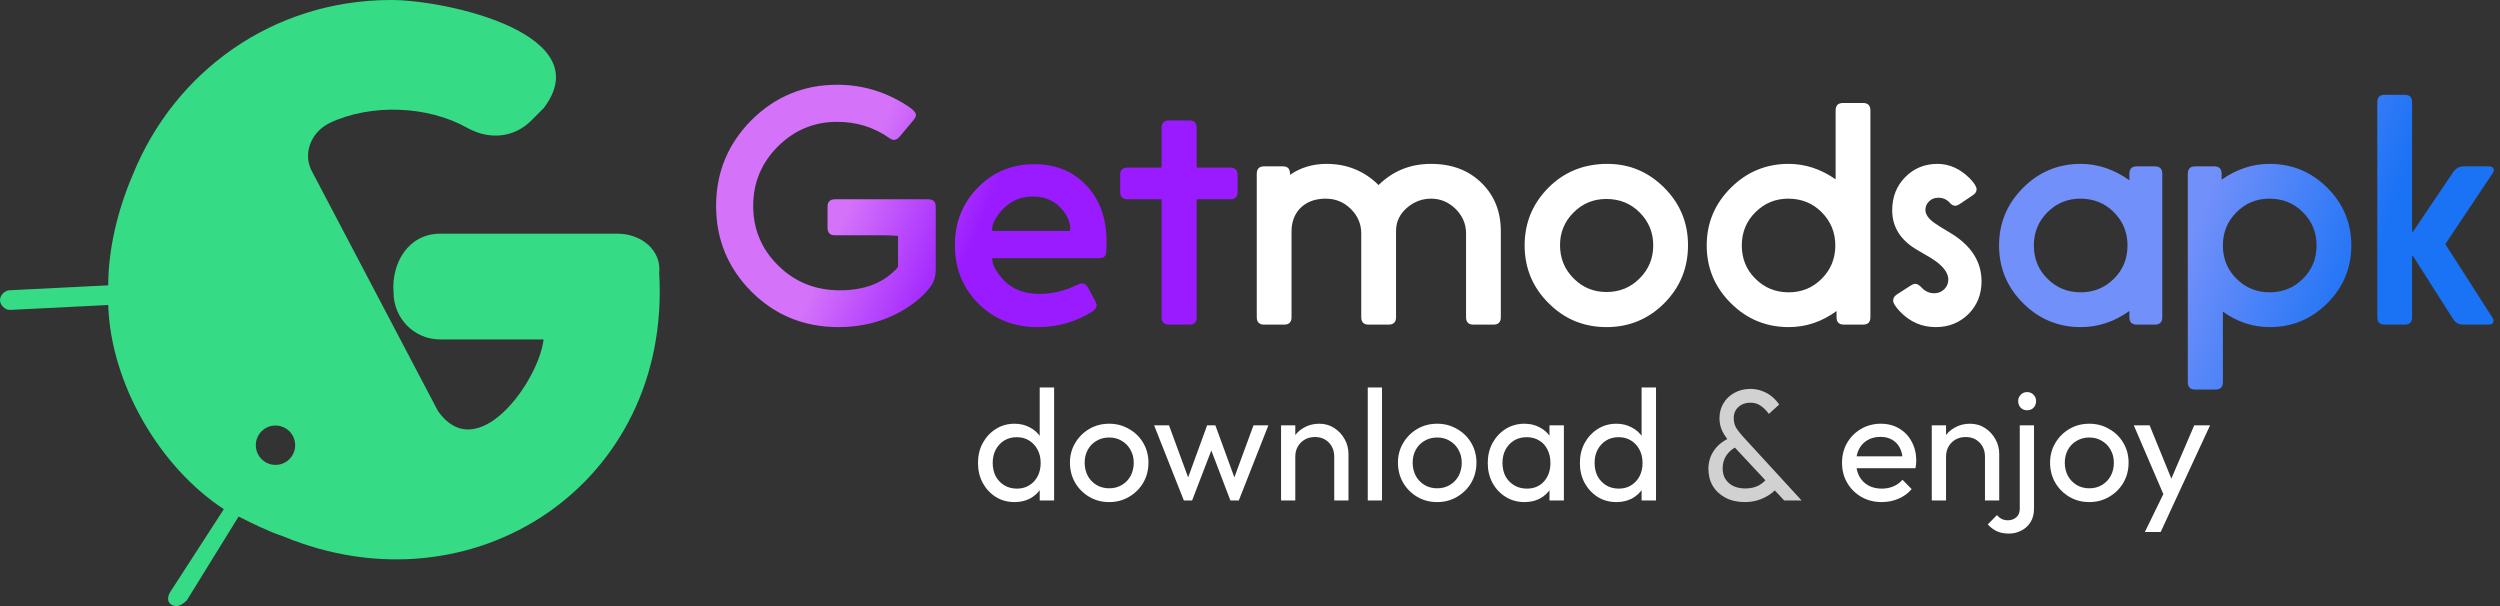 <svg width="924" height="224" viewBox="0 0 924 224" fill="none" xmlns="http://www.w3.org/2000/svg">
<rect x="0" y="0" width="924" height="224" fill="#333333" stroke="none"/>
<path d="M374.976 185.568C372.404 185.568 370.1 184.944 368.072 183.696C366.044 182.409 364.428 180.673 363.216 178.489C362.048 176.305 361.464 173.848 361.464 171.118C361.464 168.388 362.048 165.931 363.216 163.747C364.428 161.563 366.044 159.828 368.072 158.541C370.1 157.254 372.404 156.61 374.976 156.61C377.044 156.61 378.916 157.059 380.592 157.956C382.268 158.814 383.616 160.023 384.628 161.583C385.68 163.104 386.268 164.878 386.384 166.906V175.272C386.268 177.261 385.7 179.035 384.688 180.595C383.672 182.155 382.328 183.384 380.652 184.281C378.972 185.139 377.084 185.568 374.976 185.568ZM375.852 180.595C377.608 180.595 379.128 180.186 380.416 179.367C381.744 178.548 382.776 177.436 383.516 176.032C384.26 174.589 384.628 172.951 384.628 171.118C384.628 169.207 384.24 167.55 383.46 166.146C382.716 164.742 381.684 163.63 380.36 162.811C379.072 161.992 377.552 161.583 375.796 161.583C374.04 161.583 372.5 161.992 371.172 162.811C369.848 163.63 368.796 164.761 368.016 166.204C367.272 167.608 366.904 169.227 366.904 171.06C366.904 172.932 367.272 174.589 368.016 176.032C368.796 177.436 369.848 178.548 371.172 179.367C372.54 180.186 374.1 180.595 375.852 180.595ZM389.6 184.983H384.276V177.495L385.272 170.709L384.276 163.981V143.214H389.6V184.983ZM409.96 185.568C407.232 185.568 404.776 184.924 402.592 183.637C400.408 182.35 398.672 180.615 397.384 178.431C396.096 176.208 395.452 173.731 395.452 171.001C395.452 168.31 396.096 165.892 397.384 163.747C398.672 161.563 400.408 159.828 402.592 158.541C404.776 157.254 407.232 156.61 409.96 156.61C412.652 156.61 415.088 157.254 417.272 158.541C419.496 159.789 421.252 161.505 422.54 163.689C423.824 165.873 424.468 168.31 424.468 171.001C424.468 173.731 423.824 176.208 422.54 178.431C421.252 180.615 419.496 182.35 417.272 183.637C415.088 184.924 412.652 185.568 409.96 185.568ZM409.96 180.478C411.716 180.478 413.276 180.069 414.64 179.25C416.008 178.431 417.08 177.319 417.86 175.915C418.64 174.472 419.028 172.834 419.028 171.001C419.028 169.207 418.62 167.608 417.8 166.204C417.02 164.8 415.948 163.708 414.584 162.928C413.256 162.109 411.716 161.7 409.96 161.7C408.208 161.7 406.648 162.109 405.28 162.928C403.916 163.708 402.844 164.8 402.064 166.204C401.284 167.608 400.892 169.207 400.892 171.001C400.892 172.834 401.284 174.472 402.064 175.915C402.844 177.319 403.916 178.431 405.28 179.25C406.648 180.069 408.208 180.478 409.96 180.478ZM437.556 184.983L426.56 157.195H432.06L440.016 178.84H438.26L446.156 157.195H449.2L457.096 178.84H455.34L463.296 157.195H468.796L457.856 184.983H454.756L446.744 163.981H448.672L440.6 184.983H437.556ZM493.132 184.983V168.778C493.132 166.672 492.468 164.937 491.144 163.572C489.816 162.207 488.1 161.524 485.996 161.524C484.592 161.524 483.344 161.836 482.252 162.46C481.16 163.084 480.3 163.942 479.676 165.034C479.052 166.126 478.74 167.374 478.74 168.778L476.576 167.55C476.576 165.444 477.044 163.572 477.98 161.934C478.916 160.296 480.224 159.009 481.9 158.073C483.576 157.098 485.468 156.61 487.576 156.61C489.68 156.61 491.532 157.137 493.132 158.19C494.772 159.243 496.056 160.627 496.992 162.343C497.928 164.02 498.396 165.814 498.396 167.725V184.983H493.132ZM473.476 184.983V157.195H478.74V184.983H473.476ZM505.524 184.983V143.214H510.792V184.983H505.524ZM531.188 185.568C528.46 185.568 526 184.924 523.816 183.637C521.632 182.35 519.9 180.615 518.612 178.431C517.324 176.208 516.68 173.731 516.68 171.001C516.68 168.31 517.324 165.892 518.612 163.747C519.9 161.563 521.632 159.828 523.816 158.541C526 157.254 528.46 156.61 531.188 156.61C533.88 156.61 536.316 157.254 538.5 158.541C540.724 159.789 542.48 161.505 543.768 163.689C545.052 165.873 545.696 168.31 545.696 171.001C545.696 173.731 545.052 176.208 543.768 178.431C542.48 180.615 540.724 182.35 538.5 183.637C536.316 184.924 533.88 185.568 531.188 185.568ZM531.188 180.478C532.944 180.478 534.504 180.069 535.868 179.25C537.232 178.431 538.308 177.319 539.088 175.915C539.868 174.472 540.256 172.834 540.256 171.001C540.256 169.207 539.848 167.608 539.028 166.204C538.248 164.8 537.176 163.708 535.812 162.928C534.484 162.109 532.944 161.7 531.188 161.7C529.432 161.7 527.872 162.109 526.508 162.928C525.144 163.708 524.072 164.8 523.292 166.204C522.512 167.608 522.12 169.207 522.12 171.001C522.12 172.834 522.512 174.472 523.292 175.915C524.072 177.319 525.144 178.431 526.508 179.25C527.872 180.069 529.432 180.478 531.188 180.478ZM563.444 185.568C560.912 185.568 558.608 184.944 556.544 183.696C554.476 182.409 552.836 180.673 551.628 178.489C550.46 176.305 549.872 173.848 549.872 171.118C549.872 168.388 550.46 165.931 551.628 163.747C552.836 161.563 554.456 159.828 556.484 158.541C558.552 157.254 560.872 156.61 563.444 156.61C565.552 156.61 567.424 157.059 569.06 157.956C570.74 158.814 572.084 160.023 573.1 161.583C574.112 163.104 574.676 164.878 574.796 166.906V175.272C574.676 177.261 574.112 179.035 573.1 180.595C572.124 182.155 570.796 183.384 569.12 184.281C567.484 185.139 565.592 185.568 563.444 185.568ZM564.324 180.595C566.936 180.595 569.044 179.718 570.64 177.963C572.24 176.169 573.04 173.887 573.04 171.118C573.04 169.207 572.668 167.55 571.928 166.146C571.228 164.703 570.212 163.591 568.888 162.811C567.56 161.992 566.02 161.583 564.264 161.583C562.508 161.583 560.948 161.992 559.584 162.811C558.26 163.63 557.204 164.761 556.424 166.204C555.684 167.608 555.316 169.227 555.316 171.06C555.316 172.932 555.684 174.589 556.424 176.032C557.204 177.436 558.28 178.548 559.644 179.367C561.008 180.186 562.568 180.595 564.324 180.595ZM572.688 184.983V177.495L573.684 170.709L572.688 163.981V157.195H578.012V184.983H572.688ZM597.436 185.568C594.864 185.568 592.56 184.944 590.532 183.696C588.504 182.409 586.888 180.673 585.676 178.489C584.508 176.305 583.924 173.848 583.924 171.118C583.924 168.388 584.508 165.931 585.676 163.747C586.888 161.563 588.504 159.828 590.532 158.541C592.56 157.254 594.864 156.61 597.436 156.61C599.504 156.61 601.376 157.059 603.052 157.956C604.728 158.814 606.076 160.023 607.088 161.583C608.14 163.104 608.728 164.878 608.844 166.906V175.272C608.728 177.261 608.16 179.035 607.148 180.595C606.132 182.155 604.788 183.384 603.112 184.281C601.432 185.139 599.544 185.568 597.436 185.568ZM598.312 180.595C600.068 180.595 601.588 180.186 602.876 179.367C604.204 178.548 605.236 177.436 605.976 176.032C606.72 174.589 607.088 172.951 607.088 171.118C607.088 169.207 606.7 167.55 605.92 166.146C605.176 164.742 604.144 163.63 602.82 162.811C601.532 161.992 600.012 161.583 598.256 161.583C596.5 161.583 594.96 161.992 593.632 162.811C592.308 163.63 591.256 164.761 590.476 166.204C589.732 167.608 589.364 169.227 589.364 171.06C589.364 172.932 589.732 174.589 590.476 176.032C591.256 177.436 592.308 178.548 593.632 179.367C595 180.186 596.56 180.595 598.312 180.595ZM612.06 184.983H606.736V177.495L607.732 170.709L606.736 163.981V143.214H612.06V184.983Z" fill="white"/>
<path d="M659.448 184.983L640.028 164.157C638.504 162.519 637.376 160.959 636.632 159.477C635.892 157.995 635.52 156.357 635.52 154.563C635.52 152.496 636.008 150.663 636.984 149.064C637.96 147.426 639.304 146.139 641.02 145.203C642.736 144.228 644.708 143.74 646.928 143.74C648.568 143.74 650.048 144.013 651.376 144.559C652.74 145.066 653.928 145.749 654.944 146.607C655.996 147.465 656.876 148.44 657.576 149.532L653.772 152.983C652.876 151.735 651.884 150.741 650.792 150C649.736 149.22 648.452 148.83 646.928 148.83C645.176 148.83 643.712 149.356 642.54 150.409C641.372 151.462 640.788 152.827 640.788 154.504C640.788 155.908 641.08 157.098 641.664 158.073C642.248 159.048 643.128 160.179 644.296 161.466L665.884 184.983H659.448ZM644.88 185.568C642.192 185.568 639.832 185.041 637.804 183.988C635.776 182.935 634.196 181.492 633.064 179.659C631.972 177.787 631.428 175.662 631.428 173.283C631.428 170.826 632.088 168.603 633.416 166.614C634.74 164.625 636.672 163.045 639.208 161.875L641.724 165.151C640.164 165.931 638.936 167.004 638.036 168.369C637.14 169.695 636.692 171.294 636.692 173.166C636.692 174.687 637.044 175.993 637.744 177.085C638.448 178.177 639.42 179.035 640.668 179.659C641.956 180.244 643.42 180.537 645.056 180.537C647.124 180.537 648.88 180.108 650.324 179.25C651.764 178.392 652.856 177.3 653.6 175.974L657.048 180.01C656.268 181.063 655.236 182.019 653.948 182.877C652.7 183.696 651.296 184.359 649.736 184.866C648.216 185.334 646.596 185.568 644.88 185.568Z" fill="#D1D1D1"/>
<path d="M695.496 185.568C692.728 185.568 690.232 184.944 688.008 183.696C685.784 182.409 684.028 180.673 682.744 178.489C681.456 176.305 680.812 173.829 680.812 171.06C680.812 168.33 681.436 165.873 682.684 163.689C683.972 161.505 685.688 159.789 687.832 158.541C690.016 157.254 692.452 156.61 695.144 156.61C697.72 156.61 699.98 157.195 701.932 158.365C703.92 159.535 705.46 161.154 706.552 163.221C707.684 165.288 708.248 167.628 708.248 170.241C708.248 170.631 708.228 171.06 708.188 171.528C708.152 171.957 708.072 172.464 707.956 173.049H684.496V168.661H705.148L703.216 170.358C703.216 168.486 702.884 166.906 702.224 165.619C701.56 164.293 700.624 163.279 699.416 162.577C698.204 161.836 696.744 161.466 695.028 161.466C693.232 161.466 691.652 161.856 690.288 162.636C688.924 163.416 687.872 164.508 687.128 165.912C686.388 167.316 686.02 168.973 686.02 170.884C686.02 172.834 686.408 174.55 687.188 176.032C687.968 177.475 689.08 178.606 690.524 179.425C691.964 180.205 693.624 180.595 695.496 180.595C697.056 180.595 698.48 180.322 699.764 179.776C701.092 179.23 702.224 178.411 703.16 177.319L706.552 180.771C705.224 182.331 703.588 183.52 701.636 184.339C699.728 185.158 697.68 185.568 695.496 185.568ZM733.644 184.983V168.778C733.644 166.672 732.984 164.937 731.656 163.572C730.332 162.207 728.616 161.524 726.508 161.524C725.104 161.524 723.856 161.836 722.764 162.46C721.672 163.084 720.816 163.942 720.192 165.034C719.568 166.126 719.256 167.374 719.256 168.778L717.088 167.55C717.088 165.444 717.556 163.572 718.492 161.934C719.428 160.296 720.736 159.009 722.412 158.073C724.092 157.098 725.98 156.61 728.088 156.61C730.192 156.61 732.048 157.137 733.644 158.19C735.284 159.243 736.572 160.627 737.508 162.343C738.444 164.02 738.912 165.814 738.912 167.725V184.983H733.644ZM713.988 184.983V157.195H719.256V184.983H713.988ZM742.528 197.209C740.736 197.209 739.232 196.917 738.024 196.332C736.776 195.747 735.664 194.908 734.688 193.816L738.084 190.365C738.628 191.028 739.232 191.515 739.896 191.827C740.52 192.139 741.28 192.295 742.176 192.295C743.348 192.295 744.36 191.925 745.22 191.184C746.076 190.482 746.508 189.409 746.508 187.966V157.195H751.772V187.908C751.772 189.936 751.344 191.632 750.484 192.997C749.628 194.362 748.496 195.396 747.092 196.098C745.688 196.839 744.168 197.209 742.528 197.209ZM749.196 151.638C748.26 151.638 747.48 151.326 746.856 150.702C746.232 150.039 745.92 149.22 745.92 148.245C745.92 147.309 746.232 146.529 746.856 145.905C747.48 145.242 748.26 144.91 749.196 144.91C750.172 144.91 750.972 145.242 751.596 145.905C752.22 146.529 752.532 147.309 752.532 148.245C752.532 149.22 752.22 150.039 751.596 150.702C750.972 151.326 750.172 151.638 749.196 151.638ZM772.216 185.568C769.484 185.568 767.028 184.924 764.844 183.637C762.66 182.35 760.924 180.615 759.636 178.431C758.352 176.208 757.708 173.731 757.708 171.001C757.708 168.31 758.352 165.892 759.636 163.747C760.924 161.563 762.66 159.828 764.844 158.541C767.028 157.254 769.484 156.61 772.216 156.61C774.908 156.61 777.344 157.254 779.528 158.541C781.752 159.789 783.504 161.505 784.792 163.689C786.08 165.873 786.724 168.31 786.724 171.001C786.724 173.731 786.08 176.208 784.792 178.431C783.504 180.615 781.752 182.35 779.528 183.637C777.344 184.924 774.908 185.568 772.216 185.568ZM772.216 180.478C773.972 180.478 775.532 180.069 776.896 179.25C778.26 178.431 779.332 177.319 780.112 175.915C780.892 174.472 781.284 172.834 781.284 171.001C781.284 169.207 780.872 167.608 780.056 166.204C779.276 164.8 778.2 163.708 776.836 162.928C775.512 162.109 773.972 161.7 772.216 161.7C770.46 161.7 768.9 162.109 767.536 162.928C766.172 163.708 765.096 164.8 764.316 166.204C763.536 167.608 763.148 169.207 763.148 171.001C763.148 172.834 763.536 174.472 764.316 175.915C765.096 177.319 766.172 178.431 767.536 179.25C768.9 180.069 770.46 180.478 772.216 180.478ZM800.696 185.217L788.644 157.195H794.496L803.444 179.133H801.572L810.992 157.195H816.844L803.856 185.217H800.696ZM792.74 196.624L800.932 179.835L803.856 185.217L798.592 196.624H792.74Z" fill="white"/>
<path d="M228.189 86.366H162.732C150.914 86.366 144.55 97.276 145.459 108.185C145.459 117.276 152.732 125.458 162.732 125.458H200.915C199.097 140.914 176.369 172.733 161.823 151.823L115.458 63.638C111.822 57.274 114.549 49.092 121.822 45.456C137.277 38.183 158.187 39.092 172.733 47.274C180.915 51.82 190.006 50.911 196.37 44.547L200.915 40.001C221.825 12.728 165.46 0 144.55 0C100.912 0 64.548 26.364 49.092 64.548C43.638 77.275 40.001 91.821 40.001 105.458L3.636 107.276C1.818 107.276 0 109.094 0 110.912C0 112.731 1.818 114.549 3.636 114.549L40.001 112.731C40.91 141.823 59.093 172.733 82.73 188.188L62.729 219.098C61.82 220.916 61.82 222.734 63.638 223.643C65.456 224.552 67.275 223.643 69.093 221.825L88.184 190.915H88.185C93.64 193.642 99.094 196.37 104.549 198.188C174.551 227.28 248.19 179.096 243.644 100.912C244.553 92.73 237.28 86.366 228.189 86.366ZM69.093 109.094C73.11 109.094 76.366 105.838 76.366 101.821C76.366 97.804 73.11 94.548 69.093 94.548C65.076 94.548 61.82 97.804 61.82 101.821C61.82 105.838 65.076 109.094 69.093 109.094ZM109.095 164.55C109.095 168.567 105.838 171.823 101.822 171.823C97.805 171.823 94.549 168.567 94.549 164.55C94.549 160.534 97.805 157.277 101.822 157.277C105.838 157.277 109.095 160.534 109.095 164.55Z" fill="#36DB85"/>
<path d="M331.912 87.191C331.604 87.191 331.072 87.153 330.312 87.076C329.208 87 327.948 86.962 326.54 86.962H308.716C306.774 87 305.822 86.048 305.86 84.106V76.508C305.822 74.565 306.774 73.613 308.716 73.651H342.992C344.936 73.613 345.888 74.565 345.852 76.508V99.474C345.852 102.102 345.184 104.291 343.852 106.043C341.376 109.319 337.908 112.251 333.452 114.841C326.484 118.878 318.636 120.897 309.916 120.897C297.233 120.897 286.512 116.536 277.752 107.814C269.031 99.054 264.67 88.486 264.67 76.108C264.67 63.73 269.031 53.161 277.752 44.401C286.512 35.68 297.081 31.319 309.46 31.319C318.944 31.319 327.74 34.023 335.852 39.431C337.644 40.612 338.536 41.64 338.536 42.516C338.536 43.049 338.232 43.678 337.624 44.401L332.54 50.457C331.852 51.295 331.128 51.714 330.368 51.714C329.912 51.714 329.36 51.485 328.712 51.028C323.036 47.029 316.6 45.03 309.4 45.03C300.909 45.03 293.615 48.058 287.522 54.113C281.428 60.207 278.381 67.538 278.381 76.108C278.381 84.639 281.409 91.932 287.464 97.988C293.672 104.196 301.308 107.3 310.372 107.3C319.78 107.3 326.96 104.425 331.912 98.674V87.191ZM406.008 95.417H366.932C366.78 95.417 366.704 95.474 366.704 95.589C366.704 97.455 367.748 99.683 369.844 102.273C373.232 106.5 377.996 108.614 384.128 108.614C388.696 108.614 393.096 107.624 397.324 105.644C398.656 105.034 399.532 104.729 399.952 104.729C400.828 104.729 401.568 105.282 402.18 106.386L404.748 111.185C405.132 111.87 405.32 112.404 405.32 112.784C405.32 113.66 404.712 114.498 403.492 115.298C397.436 119.031 390.792 120.897 383.556 120.897C374.756 120.897 367.444 118.002 361.616 112.213C355.828 106.386 352.932 99.188 352.932 90.618C352.932 82.087 355.828 74.927 361.616 69.138C367.18 63.501 374.072 60.683 382.3 60.683C389.876 60.683 396.084 63.102 400.924 67.938C406.292 73.27 408.976 80.354 408.976 89.19C408.976 90.371 408.96 91.437 408.92 92.39L408.864 92.846C408.864 94.675 407.912 95.532 406.008 95.417ZM366.988 85.363H395.324C395.476 85.363 395.552 85.096 395.552 84.563C395.552 82.24 394.64 79.954 392.808 77.708C390.068 74.318 386.412 72.623 381.84 72.623C376.584 72.623 372.3 74.832 368.988 79.25C367.464 81.268 366.704 83.154 366.704 84.906C366.704 85.21 366.796 85.363 366.988 85.363ZM429.316 61.94V47.372C429.276 45.43 430.228 44.478 432.172 44.516H439.428C441.368 44.478 442.32 45.43 442.284 47.372V61.94H454.568C456.508 61.902 457.46 62.854 457.424 64.796V70.795C457.46 72.737 456.508 73.689 454.568 73.651H442.284V117.126C442.32 119.069 441.368 120.021 439.428 119.983H432.172C430.228 120.021 429.276 119.069 429.316 117.126V73.651H416.86C414.92 73.689 413.968 72.737 414.004 70.795V64.796C413.968 62.854 414.92 61.902 416.86 61.94H429.316Z" fill="url(#paint0_linear_102_2)"/>
<path d="M509.516 68.396C514.812 63.178 521.264 60.569 528.884 60.569C536.652 60.569 542.936 62.968 547.736 67.767C552.38 72.375 554.704 78.279 554.704 85.477V117.126C554.744 119.069 553.792 120.021 551.848 119.983H544.708C542.764 120.021 541.812 119.069 541.852 117.126V86.277C541.852 82.811 540.576 79.802 538.024 77.25C535.432 74.699 532.404 73.423 528.94 73.423C525.78 73.423 522.94 74.432 520.428 76.45C517.456 78.85 515.972 81.821 515.972 85.363V117.126C516.008 119.069 515.056 120.021 513.116 119.983H505.976C504.032 120.021 503.08 119.069 503.116 117.126V86.277C503.116 82.773 501.824 79.745 499.232 77.193C496.68 74.68 493.596 73.423 489.976 73.423C485.98 73.423 482.8 74.642 480.436 77.079C478.38 79.288 477.352 82.125 477.352 85.591V117.126C477.392 119.069 476.44 120.021 474.496 119.983H467.356C465.412 120.021 464.46 119.069 464.5 117.126V64.339C464.46 62.397 465.412 61.445 467.356 61.483H473.924C475.828 61.407 476.78 62.283 476.78 64.111V64.625C480.704 61.921 485.2 60.569 490.264 60.569C497.844 60.569 504.26 63.178 509.516 68.396ZM594.068 60.569C602.216 60.569 609.224 63.501 615.092 69.367C620.956 75.232 623.888 82.316 623.888 90.618C623.888 99.074 620.936 106.253 615.032 112.156C609.168 117.983 602.084 120.897 593.78 120.897C585.364 120.897 578.224 117.945 572.356 112.042C566.456 106.177 563.504 99.054 563.504 90.676C563.504 82.411 566.416 75.327 572.244 69.424C578.108 63.52 585.384 60.569 594.068 60.569ZM593.668 73.537C588.944 73.537 584.908 75.213 581.556 78.564C578.244 81.878 576.584 85.896 576.584 90.618C576.584 95.494 578.28 99.607 581.668 102.958C584.984 106.272 589.02 107.928 593.78 107.928C598.58 107.928 602.636 106.272 605.948 102.958C609.34 99.607 611.036 95.512 611.036 90.676C611.036 85.953 609.376 81.916 606.064 78.564C602.752 75.213 598.62 73.537 593.668 73.537ZM678.448 66.282V40.916C678.408 38.974 679.36 38.022 681.304 38.06H688.444C690.388 38.022 691.34 38.974 691.3 40.916V117.126C691.34 119.069 690.388 120.021 688.444 119.983H681.644C679.704 120.021 678.752 119.069 678.788 117.126V114.956C673.38 118.916 667.496 120.897 661.136 120.897C652.756 120.897 645.616 117.945 639.712 112.042C633.772 106.138 630.8 99.036 630.8 90.733C630.8 82.43 633.772 75.327 639.712 69.424C645.616 63.52 652.74 60.569 661.08 60.569C667.212 60.569 673 62.473 678.448 66.282ZM660.908 73.423C656.184 73.423 652.148 75.098 648.796 78.45C645.444 81.764 643.768 85.858 643.768 90.733C643.768 95.608 645.444 99.702 648.796 103.016C652.148 106.367 656.244 108.043 661.08 108.043C665.876 108.043 669.932 106.386 673.248 103.073C676.636 99.721 678.332 95.608 678.332 90.733C678.332 85.896 676.636 81.783 673.248 78.393C669.932 75.08 665.82 73.423 660.908 73.423ZM701.24 108.728L706.212 105.529C706.86 105.11 707.428 104.901 707.924 104.901C708.612 104.901 709.392 105.377 710.268 106.329C711.56 107.7 713.104 108.386 714.896 108.386C716.34 108.386 717.58 107.89 718.608 106.9C719.596 105.91 720.092 104.729 720.092 103.358C720.092 101.187 718.684 99.016 715.864 96.846C714.724 95.97 712.436 94.56 709.012 92.618C702.572 89 699.356 84.03 699.356 77.708C699.356 72.756 700.992 68.643 704.268 65.368C707.468 62.168 711.408 60.569 716.096 60.569C720.472 60.569 724.452 62.359 728.032 65.939C729.708 67.653 730.548 69.005 730.548 69.995C730.548 70.833 730.052 71.576 729.064 72.223L724.376 75.365C723.692 75.822 723.12 76.051 722.664 76.051C721.94 76.051 721.256 75.67 720.608 74.908C719.504 73.689 718.112 73.08 716.436 73.08C714.988 73.08 713.828 73.537 712.952 74.451C712.076 75.289 711.636 76.336 711.636 77.593C711.636 79.231 712.744 80.83 714.952 82.392C715.828 83.04 717.712 84.22 720.608 85.934C728.452 90.58 732.376 96.598 732.376 103.987C732.376 108.786 730.776 112.804 727.576 116.041C724.3 119.278 720.264 120.897 715.464 120.897C710.364 120.897 705.984 119.012 702.324 115.241C700.576 113.413 699.7 112.004 699.7 111.014C699.7 110.138 700.212 109.376 701.24 108.728Z" fill="url(#paint1_linear_102_2)"/>
<path d="M787.016 66.624V64.339C786.976 62.397 787.928 61.445 789.872 61.483H796.328C798.268 61.445 799.22 62.397 799.184 64.339V117.126C799.22 119.069 798.268 120.021 796.328 119.983H789.872C787.928 120.021 786.976 119.069 787.016 117.126V114.956C781.456 118.916 775.476 120.897 769.076 120.897C760.736 120.897 753.612 117.945 747.712 112.042C741.808 106.138 738.856 99.036 738.856 90.733C738.856 82.43 741.808 75.327 747.712 69.424C753.612 63.52 760.716 60.569 769.02 60.569C775.344 60.569 781.34 62.587 787.016 66.624ZM768.848 73.423C764.124 73.423 760.088 75.098 756.736 78.45C753.384 81.802 751.708 85.896 751.708 90.733C751.708 95.608 753.384 99.702 756.736 103.016C760.088 106.367 764.184 108.043 769.02 108.043C773.856 108.043 777.952 106.367 781.304 103.016C784.656 99.702 786.328 95.608 786.328 90.733C786.328 85.896 784.656 81.802 781.304 78.45C777.988 75.098 773.836 73.423 768.848 73.423ZM821.58 115.184V141.12C821.616 143.063 820.664 144.015 818.72 143.977H811.468C809.524 144.015 808.572 143.063 808.612 141.12V64.339C808.572 62.397 809.524 61.445 811.468 61.483H818.264C820.208 61.445 821.16 62.397 821.12 64.339V66.396C826.68 62.511 832.584 60.569 838.832 60.569C847.172 60.569 854.296 63.52 860.196 69.424C866.1 75.327 869.052 82.43 869.052 90.733C869.052 99.036 866.1 106.138 860.196 112.042C854.296 117.945 847.192 120.897 838.888 120.897C832.68 120.897 826.912 118.992 821.58 115.184ZM838.716 73.423C833.996 73.423 829.956 75.098 826.604 78.45C823.256 81.764 821.58 85.858 821.58 90.733C821.58 95.608 823.256 99.702 826.604 103.016C829.956 106.367 834.052 108.043 838.888 108.043C843.724 108.043 847.82 106.367 851.172 103.016C854.524 99.702 856.2 95.608 856.2 90.733C856.2 85.896 854.524 81.802 851.172 78.45C847.856 75.098 843.708 73.423 838.716 73.423ZM903.788 90.219L921.212 117.412C921.476 117.831 921.612 118.193 921.612 118.498C921.612 119.488 921 119.983 919.784 119.983H910.528C908.852 120.021 907.556 119.316 906.644 117.869L891.904 94.732C891.828 94.656 891.772 94.618 891.732 94.618C891.58 94.618 891.504 94.694 891.504 94.846V117.126C891.544 119.069 890.588 120.021 888.648 119.983H881.508C879.564 120.021 878.612 119.069 878.652 117.126V37.889C878.612 35.946 879.564 34.994 881.508 35.032H888.648C890.588 34.994 891.544 35.946 891.504 37.889V85.42C891.504 85.572 891.58 85.648 891.732 85.648C891.772 85.648 891.828 85.61 891.904 85.534L906.7 63.596C907.652 62.188 908.984 61.483 910.7 61.483H919.896C921.116 61.483 921.724 61.978 921.724 62.968C921.724 63.235 921.572 63.596 921.268 64.054L903.788 90.219Z" fill="url(#paint2_linear_102_2)"/>
<defs>
<linearGradient id="paint0_linear_102_2" x1="319.624" y1="62.125" x2="363.407" y2="80.858" gradientUnits="userSpaceOnUse">
<stop stop-color="#D472FA"/>
<stop offset="1" stop-color="#9A1BFF"/>
</linearGradient>
<linearGradient id="paint1_linear_102_2" x1="543.201" y1="62.123" x2="571.944" y2="100.44" gradientUnits="userSpaceOnUse">
<stop stop-color="white"/>
<stop offset="1" stop-color="white"/>
</linearGradient>
<linearGradient id="paint2_linear_102_2" x1="819.007" y1="62.126" x2="882.191" y2="84.815" gradientUnits="userSpaceOnUse">
<stop stop-color="#7290FA"/>
<stop offset="1" stop-color="#1A72F5"/>
</linearGradient>
</defs>
</svg>
